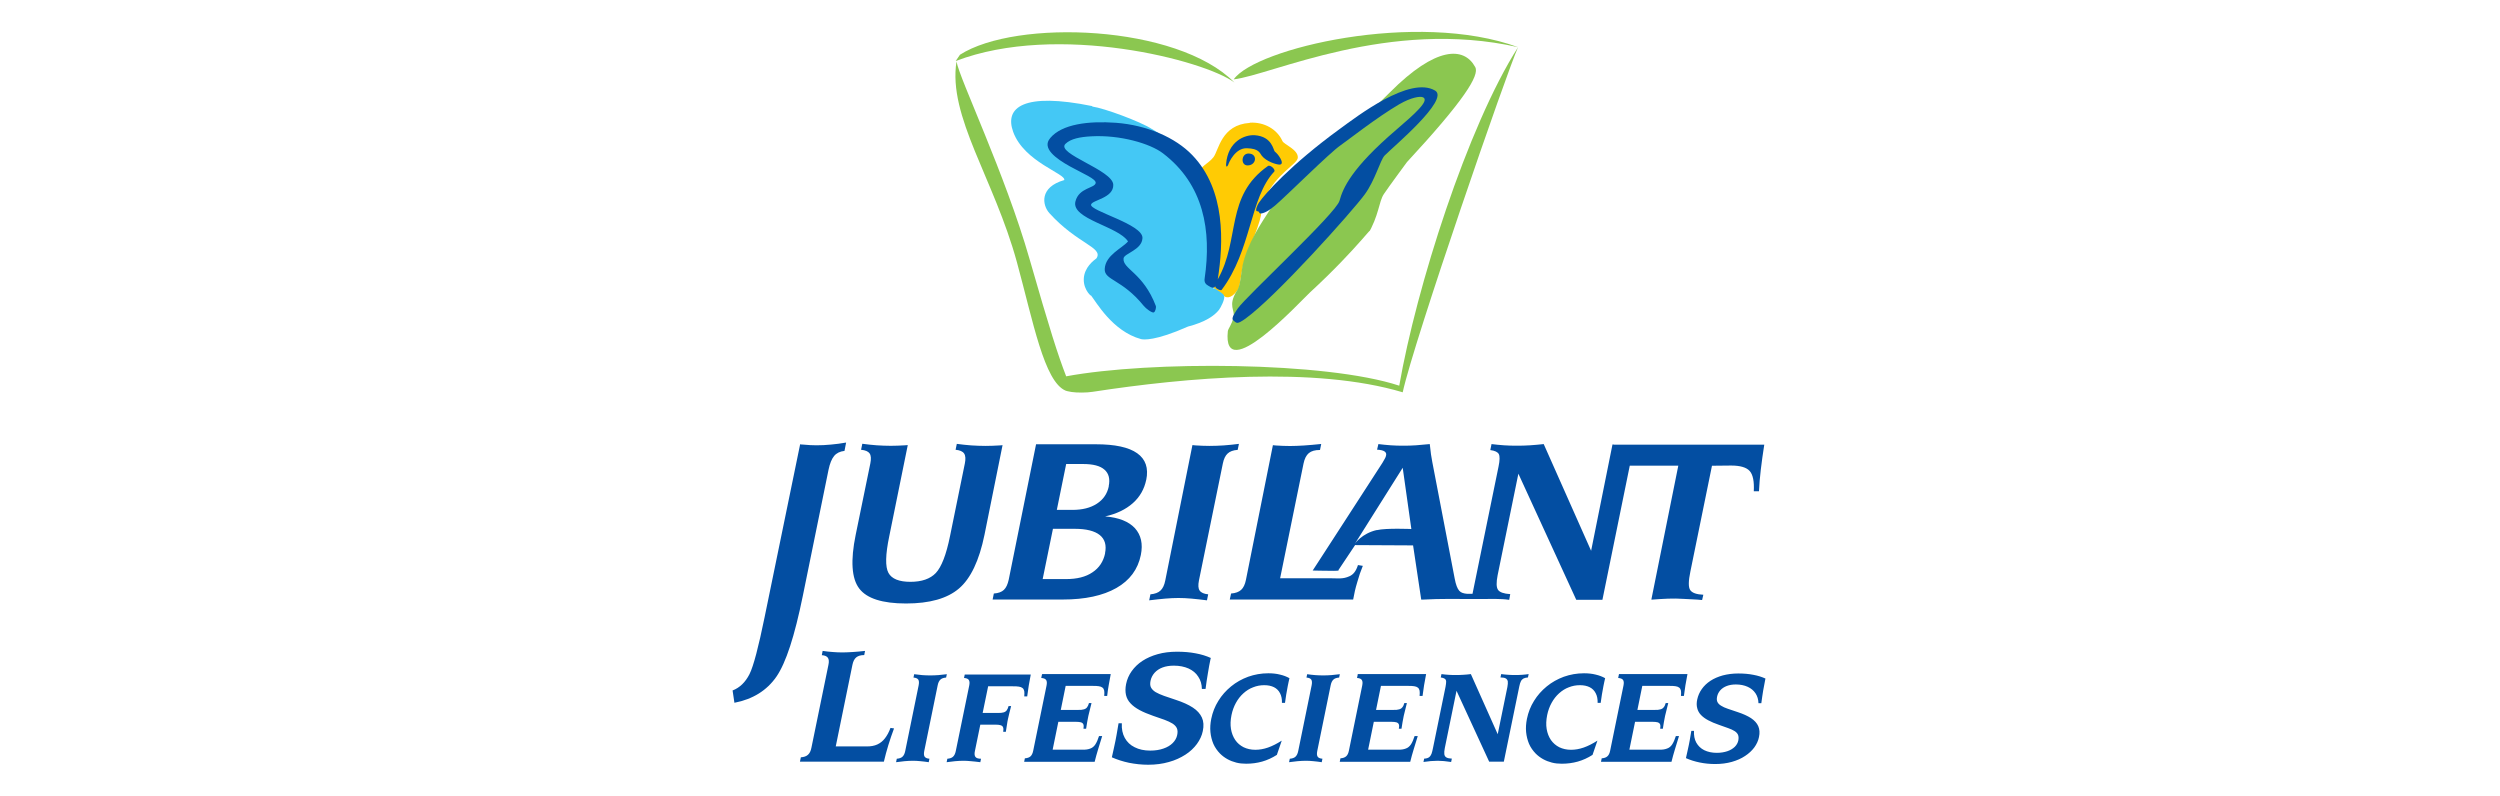 <svg width="314" height="100" viewBox="0 0 314 100" fill="none" xmlns="http://www.w3.org/2000/svg">
<g clip-path="url(#clip0_1_228)">
<path d="M120.571 6.875C127.612 2.364 147.839 3.067 155.046 10.363C151.314 7.578 132.851 2.761 120.034 7.667" fill="#8BC750"/>
<path d="M154.956 9.967C157.665 6.083 177.969 1.253 190.683 5.929C174.468 2.249 159.633 9.443 154.956 9.967Z" fill="#8BC750"/>
<path d="M133.911 47.266C132.863 44.557 131.867 41.439 129.311 32.533C126.219 21.761 120.52 9.942 120.137 7.718C119.038 14.631 124.852 22.426 127.727 32.942C129.758 40.366 131.151 47.956 133.847 49.067C133.873 49.067 133.898 49.08 133.924 49.093H133.937C133.975 49.106 134.026 49.118 134.064 49.131C134.231 49.169 134.409 49.208 134.588 49.233C135.266 49.336 136.492 49.336 137.259 49.208C148.887 47.419 165.114 45.962 176.18 49.272C177.598 42.768 189.392 8.664 190.67 5.929C184.307 15.896 177.892 36.111 175.746 48.441C166.507 45.4 144.414 45.311 133.911 47.266Z" fill="#8BC750"/>
<path d="M156.975 15.411C158.764 15.296 160.412 16.228 161.077 17.723C161.268 18.145 163.07 18.797 163.006 19.806C162.955 20.624 160.31 21.774 158.866 24.904C158.738 25.16 158.457 25.403 158.381 27.051C158.24 27.805 157.678 29.377 157.192 30.527C155.672 33.414 155.966 35.714 155.454 36.43C154.573 37.669 153.87 37.376 153.678 37.12C153.308 36.609 152.694 36.634 152.452 36.111C152.375 35.944 152.401 34.36 152.401 34.615C152.413 34.424 152.439 34.245 152.452 34.041C152.452 33.849 152.452 33.657 152.452 33.453C152.516 32.916 152.618 32.392 152.682 31.843C152.707 31.498 152.694 31.14 152.707 30.769C152.707 30.578 152.733 30.399 152.733 30.22C152.72 30.067 152.707 29.913 152.682 29.773C152.643 29.645 152.618 29.517 152.579 29.389C152.541 29.185 152.528 28.98 152.477 28.789C152.413 28.508 152.324 28.239 152.298 27.933C152.273 27.715 152.362 27.537 152.375 27.332C152.388 26.974 152.337 26.629 152.337 26.284V25.684C152.337 25.543 152.362 25.403 152.337 25.275C152.311 25.134 152.222 24.994 152.158 24.866C152.068 24.674 152.043 24.457 151.966 24.265C151.915 24.189 151.877 24.112 151.826 24.048C151.736 23.908 151.659 23.754 151.596 23.601C151.455 23.269 150.969 22.208 150.803 21.646C150.599 20.956 151.749 20.598 152.413 19.742C153.078 18.873 153.384 15.666 156.975 15.436" fill="#FFCB04"/>
<path d="M137.182 13.379C138.677 13.583 143.226 15.27 144.632 16.177C144.849 16.318 145.104 16.433 145.309 16.586C145.718 16.906 146.139 17.225 146.548 17.57C146.778 17.8 147.008 18.03 147.251 18.26C147.468 18.464 147.749 18.605 147.992 18.797C148.069 18.873 148.146 18.963 148.209 19.039C148.439 19.269 148.657 19.487 148.848 19.729C148.976 19.908 149.066 20.113 149.181 20.304C149.244 20.419 149.321 20.522 149.398 20.624C149.474 20.726 149.513 20.854 149.577 20.969C149.653 21.084 149.73 21.199 149.807 21.327C149.871 21.442 149.934 21.557 149.986 21.672C150.075 21.799 150.164 21.914 150.241 22.029C150.318 22.183 150.382 22.336 150.458 22.489C150.522 22.617 150.624 22.719 150.688 22.834C150.778 23.039 150.829 23.243 150.906 23.448C150.957 23.588 151.046 23.716 151.097 23.844C151.161 24.048 151.225 24.253 151.289 24.457C151.34 24.572 151.378 24.687 151.429 24.802C151.493 25.007 151.519 25.224 151.57 25.441C151.608 25.543 151.634 25.658 151.659 25.761C151.685 25.901 151.711 26.029 151.736 26.169C151.787 26.374 151.864 26.591 151.915 26.796C151.941 26.974 151.966 27.153 151.992 27.319C152.03 27.511 152.119 27.677 152.171 27.856C152.183 27.984 152.209 28.112 152.222 28.239C152.26 28.457 152.337 28.674 152.375 28.878C152.401 29.044 152.426 29.223 152.464 29.389C152.503 29.581 152.579 29.76 152.592 29.964C152.618 30.233 152.592 30.488 152.592 30.744C152.592 30.948 152.439 32.712 152.349 33.414C152.349 33.44 152.286 34.782 152.286 35.267C152.196 35.702 152.273 36.008 152.426 36.251C152.439 36.277 152.554 36.213 152.579 36.226C152.95 36.532 153.525 36.749 153.717 37.082C153.729 37.107 153.755 37.133 153.755 37.171C153.87 37.58 153.321 38.641 153.103 38.922C152.528 39.65 151.391 40.455 149.206 41.017C145.066 42.857 143.597 42.666 143.303 42.589C139.725 41.605 137.681 37.925 137.003 37.069C137.259 37.388 136.071 36.532 136.122 35.037C136.173 33.593 137.361 32.712 137.719 32.443C138.613 31.063 135.329 30.667 131.803 26.77C130.896 25.761 130.525 23.512 133.668 22.617C133.924 21.825 128.634 20.368 127.254 16.561C126.142 13.481 128.544 11.564 137.195 13.328" fill="#44C8F5"/>
<path d="M185.291 8.421C185.853 9.456 183.885 12.612 176.717 20.356C176.755 20.304 174.468 23.397 173.816 24.368C173.164 25.339 173.216 27.064 171.759 29.504C172.896 27.613 170.724 31.025 164.514 36.749C163.287 37.887 153.487 48.582 154.215 41.605C154.253 41.273 154.726 40.749 154.931 39.854C155.148 38.922 154.202 38.449 155.301 36.596C155.812 36.008 155.889 34.143 156.081 33.274C156.694 30.565 158.291 28.188 159.824 25.863C160.169 25.326 160.681 24.674 161.434 23.844C167.542 17.174 168.807 17.378 174.583 11.59C180.358 5.802 183.872 5.84 185.278 8.408" fill="#8BC750"/>
<path d="M131.918 17.327C133.387 15.589 136.697 15.168 140.172 15.423C144.044 15.717 147.622 17.263 149.756 19.487C153.959 23.857 153.678 30.501 152.95 35.088C155.812 30.028 153.844 24.662 159.249 20.854C159.556 20.637 160.259 21.327 160.042 21.557C156.975 24.802 157.192 31.472 153.423 36.43C153.333 36.545 152.477 36.187 152.656 35.893C152.477 36.341 152.107 36.085 151.749 35.881C151.455 35.715 151.225 35.472 151.302 34.986C152.183 28.981 151.212 23.167 146.05 19.244C144.453 18.03 140.696 16.918 137.054 17.123C135.674 17.199 134.486 17.417 133.822 18.068C132.569 19.308 139.776 21.352 139.827 23.205C139.878 24.879 137.208 25.109 137.042 25.684C136.799 26.489 143.571 28.15 143.494 29.901C143.431 31.408 141.182 31.817 141.118 32.456C140.977 33.798 143.584 34.232 145.181 38.449C145.219 38.551 145.156 39.126 144.913 39.241C144.708 39.331 143.942 38.781 143.648 38.411C140.913 35.037 138.677 35.216 138.754 33.772C138.843 32.034 140.939 31.191 141.68 30.322C140.466 28.418 134.512 27.524 135.074 25.301C135.508 23.563 137.502 23.652 137.617 22.988C137.706 22.477 136.032 21.812 134.422 20.918C132.595 19.908 130.832 18.605 131.892 17.366" fill="#034EA2"/>
<path d="M158.125 25.454C158.828 24.393 162.124 20.675 168.232 16.228C170.481 14.593 177.062 9.507 180.243 11.373C182.147 12.484 174.851 18.554 173.906 19.538C173.356 20.113 172.717 22.643 171.401 24.432C169.868 26.527 160.259 37.273 156.413 40.033C156.004 40.327 155.493 40.659 155.276 40.519C155.186 40.493 154.879 40.238 154.854 40.174C154.637 39.944 155.173 39.177 155.454 38.756C156.489 37.248 167.823 26.783 168.245 25.211C168.667 23.639 169.74 21.122 175.349 16.318C177.752 14.261 179.553 12.638 178.748 12.229C178.391 12.05 177.266 12.216 175.72 13.111C172.96 14.721 169.191 17.685 168.36 18.26C167.057 19.142 161.741 24.444 160.169 25.799C159.352 26.502 158.649 26.859 158.266 26.808C158.163 26.796 158.163 26.629 158.087 26.578C157.997 26.514 157.806 26.566 157.78 26.451C157.729 26.259 157.882 25.85 158.112 25.467" fill="#034EA2"/>
<path d="M156.809 19.282C157.997 19.282 157.831 20.777 156.694 20.777C155.799 20.777 155.889 19.282 156.809 19.282Z" fill="#034EA2"/>
<path d="M154.253 20.726C154.343 20.407 155.148 18.567 156.617 18.618C158.138 18.669 158.202 19.193 158.483 19.563C159.045 20.279 160.297 20.675 160.706 20.675C161.115 20.675 161.026 20.266 160.834 19.921C160.591 19.474 160.336 19.218 160.118 19.039C159.927 18.886 159.812 17.136 157.588 16.982C156.323 16.906 154.228 17.749 153.998 20.598C153.972 20.879 154.049 21.109 154.253 20.713" fill="#034EA2"/>
<path d="M104.356 55.839C103.73 55.903 103.142 55.929 102.554 55.929C102.056 55.929 101.494 55.903 100.868 55.839C100.74 55.839 100.625 55.827 100.497 55.801L96.025 77.562C95.284 81.178 94.645 83.669 94.134 84.679C93.61 85.701 92.907 86.378 92.013 86.723L92.243 88.269C94.556 87.822 96.319 86.723 97.52 84.986C98.721 83.235 99.794 79.938 100.842 74.802L104.062 59.008C104.228 58.216 104.458 57.641 104.765 57.271C105.059 56.913 105.493 56.696 106.068 56.632L106.273 55.584C105.621 55.699 104.982 55.788 104.369 55.839M125.912 55.916C125.81 55.916 125.695 55.942 125.593 55.942C124.979 55.98 124.366 56.006 123.778 56.006C123.191 56.006 122.59 55.98 121.989 55.942C121.389 55.891 120.788 55.839 120.175 55.75L120.022 56.491C120.558 56.542 120.916 56.696 121.095 56.964C121.274 57.232 121.299 57.654 121.184 58.216L119.319 67.352C118.846 69.691 118.246 71.211 117.543 71.965C116.84 72.706 115.767 73.077 114.348 73.077C112.93 73.077 111.997 72.706 111.588 71.952C111.179 71.198 111.205 69.678 111.691 67.352L114.016 55.903C113.914 55.903 113.799 55.929 113.684 55.929C113.071 55.967 112.457 55.993 111.882 55.993C111.307 55.993 110.694 55.967 110.106 55.929C109.518 55.878 108.905 55.827 108.304 55.737L108.151 56.491C108.688 56.542 109.046 56.696 109.224 56.951C109.403 57.207 109.429 57.628 109.314 58.203L107.474 67.173C106.809 70.419 106.963 72.668 107.921 73.92C108.867 75.172 110.834 75.798 113.799 75.798C116.763 75.798 118.974 75.172 120.443 73.92C121.913 72.668 122.986 70.419 123.651 67.173L125.925 55.891L125.912 55.916ZM139.265 61.078C139.073 62.011 138.575 62.739 137.77 63.263C136.965 63.787 135.943 64.043 134.678 64.043H132.736L133.911 58.28H136.032C137.284 58.28 138.192 58.51 138.728 58.996C139.265 59.468 139.444 60.158 139.252 61.078H139.265ZM138.805 69.486C138.588 70.521 138.064 71.326 137.208 71.888C136.364 72.463 135.266 72.732 133.898 72.732H130.959L132.25 66.419H134.997C136.441 66.419 137.489 66.688 138.128 67.199C138.779 67.723 138.997 68.489 138.792 69.486H138.805ZM143.967 60.286C144.274 58.791 143.891 57.679 142.83 56.926C141.769 56.172 140.044 55.801 137.642 55.801H130.129L126.692 72.821C126.564 73.396 126.372 73.818 126.091 74.086C125.81 74.354 125.388 74.508 124.826 74.546L124.673 75.3H133.477C136.288 75.3 138.524 74.814 140.211 73.856C141.897 72.898 142.919 71.518 143.29 69.703C143.571 68.311 143.316 67.199 142.549 66.343C141.769 65.499 140.517 65.001 138.805 64.861C140.249 64.541 141.399 63.979 142.281 63.2C143.162 62.42 143.724 61.436 143.967 60.261V60.286ZM153.729 55.942C153.116 55.98 152.516 56.006 151.928 56.006C151.34 56.006 150.752 55.98 150.152 55.942C150.024 55.929 149.883 55.916 149.768 55.903L146.357 72.911C146.242 73.498 146.037 73.92 145.756 74.176C145.475 74.444 145.053 74.597 144.491 74.648L144.338 75.402C145.079 75.313 145.756 75.236 146.357 75.185C146.957 75.134 147.519 75.108 148.018 75.108C148.516 75.108 149.066 75.134 149.641 75.185C150.228 75.236 150.88 75.313 151.596 75.402L151.749 74.648C151.225 74.597 150.867 74.444 150.676 74.176C150.497 73.92 150.471 73.498 150.586 72.911L153.589 58.216C153.704 57.641 153.908 57.219 154.189 56.964C154.471 56.696 154.892 56.542 155.454 56.504L155.608 55.75C154.956 55.839 154.33 55.891 153.717 55.942H153.729ZM170.558 70.981C170.315 71.735 169.983 72.157 169.497 72.374C168.654 72.757 168.092 72.629 167.057 72.629H160.783L163.722 58.229C163.849 57.616 164.067 57.181 164.386 56.913C164.706 56.644 165.166 56.517 165.792 56.517L165.945 55.763C165.166 55.852 164.437 55.903 163.773 55.954C163.121 55.993 162.546 56.018 162.035 56.018C161.447 56.018 160.859 55.993 160.272 55.954C160.144 55.942 160.003 55.929 159.876 55.916L156.489 72.834C156.374 73.409 156.17 73.831 155.889 74.086C155.608 74.342 155.186 74.508 154.624 74.546L154.458 75.3H169.957C170.111 74.482 170.213 73.971 170.481 73.089C170.775 72.118 170.801 71.991 171.171 71.071L170.532 70.968L170.558 70.981ZM172.922 66.573C171.056 66.995 170.187 68.272 170.187 68.272L176.18 58.753L177.266 66.445C177.266 66.445 174.11 66.304 172.922 66.586V66.573ZM202.681 55.827C202.681 55.827 202.579 55.827 202.528 55.827L199.844 69.179L193.89 55.776C193.328 55.84 192.753 55.891 192.191 55.929C191.628 55.967 191.053 55.98 190.504 55.98C189.954 55.98 189.405 55.967 188.881 55.929C188.357 55.891 187.846 55.84 187.335 55.776L187.182 56.529C187.757 56.606 188.114 56.772 188.255 57.041C188.383 57.296 188.383 57.82 188.217 58.599L186.032 69.269L184.946 74.585C184.946 74.585 184.588 74.585 184.537 74.585H184.294C183.834 74.546 183.514 74.457 183.284 74.201C183.042 73.933 182.85 73.422 182.709 72.668L179.898 58.037C179.847 57.743 179.796 57.424 179.732 57.066C179.681 56.708 179.63 56.274 179.579 55.776C178.978 55.84 178.403 55.891 177.854 55.929C177.304 55.967 176.768 55.98 176.282 55.98C175.72 55.98 175.183 55.967 174.672 55.929C174.148 55.891 173.637 55.84 173.126 55.776L172.96 56.478C173.394 56.504 173.701 56.568 173.893 56.696C174.084 56.823 174.148 57.002 174.084 57.232C174.059 57.347 174.021 57.462 173.944 57.59C173.88 57.718 173.778 57.897 173.637 58.127C173.637 58.127 164.744 71.876 164.872 71.658C164.872 71.658 166.494 71.697 167.478 71.697C168.386 71.697 168.104 71.607 168.104 71.607L170.2 68.464L177.483 68.502L178.506 75.313C178.506 75.313 178.595 75.313 178.633 75.313C179.809 75.249 180.946 75.223 182.122 75.223C183.297 75.223 184.613 75.249 185.929 75.236C187.169 75.236 188.434 75.172 189.558 75.338L189.686 74.623C188.881 74.572 188.37 74.393 188.153 74.086C187.936 73.767 187.923 73.153 188.102 72.246L190.708 59.494L197.979 75.338H201.263L204.7 58.484H210.795L207.409 75.313C207.409 75.313 207.486 75.313 207.511 75.313C208.878 75.211 210.131 75.121 211.511 75.223C212.213 75.275 212.967 75.274 213.785 75.364L213.938 74.7C213.082 74.661 212.533 74.469 212.29 74.112C212.047 73.754 212.06 72.974 212.316 71.761L215.024 58.497L217.427 58.472C218.577 58.472 219.356 58.702 219.765 59.162C220.174 59.622 220.34 60.478 220.276 61.704H220.928C220.966 60.836 221.043 59.928 221.158 58.97C221.273 58.012 221.413 56.977 221.592 55.852H221.056C215.012 55.852 208.699 55.852 202.656 55.852L202.681 55.827Z" fill="#034EA2"/>
<path d="M221.746 85.228C221.298 85.024 220.787 84.858 220.212 84.756C219.637 84.641 219.011 84.589 218.321 84.589C217.618 84.589 216.967 84.679 216.379 84.832C215.791 84.998 215.28 85.216 214.833 85.509C214.386 85.803 214.028 86.148 213.747 86.544C213.466 86.941 213.274 87.375 213.172 87.848C213.082 88.257 213.082 88.627 213.172 88.947C213.248 89.266 213.402 89.547 213.632 89.79C213.862 90.033 214.168 90.263 214.552 90.467C214.935 90.672 215.382 90.863 215.906 91.042C216.341 91.196 216.724 91.323 217.056 91.451C217.388 91.566 217.657 91.694 217.861 91.822C218.066 91.95 218.219 92.116 218.296 92.294C218.372 92.473 218.385 92.716 218.334 92.997C218.27 93.304 218.117 93.572 217.887 93.802C217.644 94.032 217.337 94.224 216.954 94.352C216.571 94.479 216.136 94.556 215.638 94.556C215.024 94.556 214.501 94.441 214.053 94.224C213.619 94.007 213.287 93.687 213.057 93.278C212.827 92.869 212.737 92.371 212.763 91.796H212.431C212.354 92.269 212.29 92.639 212.239 92.933C212.188 93.214 212.149 93.419 212.124 93.534C212.073 93.764 212.022 94.019 211.958 94.301C211.907 94.582 211.83 94.888 211.753 95.221C212.29 95.463 212.865 95.642 213.491 95.77C214.117 95.898 214.756 95.962 215.421 95.962C216.187 95.962 216.877 95.872 217.516 95.693C218.142 95.514 218.704 95.272 219.177 94.952C219.65 94.646 220.046 94.275 220.34 93.879C220.634 93.47 220.838 93.036 220.928 92.576C221.043 92.052 221.004 91.592 220.838 91.208C220.672 90.825 220.366 90.493 219.931 90.199C219.497 89.918 218.934 89.662 218.232 89.432C217.772 89.279 217.363 89.138 217.018 89.023C216.673 88.908 216.392 88.781 216.174 88.64C215.957 88.512 215.804 88.359 215.714 88.18C215.625 88.001 215.612 87.784 215.663 87.516C215.727 87.196 215.868 86.928 216.072 86.698C216.277 86.468 216.545 86.289 216.877 86.161C217.209 86.033 217.593 85.969 218.027 85.969C218.589 85.969 219.088 86.072 219.509 86.263C219.931 86.455 220.251 86.723 220.493 87.081C220.723 87.426 220.851 87.848 220.864 88.321H221.222C221.286 87.784 221.375 87.26 221.452 86.749C221.541 86.238 221.631 85.739 221.733 85.254M203.333 84.717L203.243 85.152C203.55 85.177 203.754 85.254 203.857 85.407C203.959 85.548 203.972 85.791 203.908 86.11L202.234 94.288C202.17 94.607 202.055 94.85 201.889 94.991C201.723 95.144 201.493 95.221 201.173 95.246L201.084 95.681H209.939C210.067 95.169 210.207 94.646 210.373 94.109C210.527 93.572 210.706 93.023 210.884 92.448H210.488C210.348 92.895 210.194 93.24 210.028 93.496C209.862 93.751 209.645 93.93 209.377 94.019C209.121 94.122 208.789 94.173 208.393 94.16H204.649L205.364 90.659H207.575C207.843 90.659 208.048 90.684 208.201 90.723C208.354 90.774 208.457 90.851 208.508 90.978C208.559 91.106 208.559 91.285 208.521 91.528H208.853C208.942 90.94 209.032 90.403 209.134 89.918C209.172 89.739 209.223 89.509 209.3 89.241C209.364 88.972 209.441 88.666 209.53 88.308H209.211C209.147 88.538 209.07 88.717 208.955 88.844C208.853 88.972 208.712 89.062 208.533 89.1C208.354 89.151 208.137 89.177 207.869 89.164H205.658L206.272 86.148H209.658C209.964 86.148 210.233 86.148 210.437 86.187C210.642 86.212 210.795 86.276 210.91 86.366C211.025 86.455 211.089 86.583 211.127 86.749C211.153 86.915 211.153 87.145 211.127 87.413H211.498C211.549 86.979 211.613 86.532 211.689 86.072C211.766 85.612 211.856 85.152 211.945 84.666H203.346L203.333 84.717ZM201.621 85.19C201.263 84.986 200.867 84.832 200.419 84.73C199.972 84.615 199.487 84.564 198.95 84.564C198.056 84.564 197.212 84.717 196.42 84.998C195.628 85.292 194.912 85.688 194.273 86.212C193.634 86.736 193.098 87.337 192.676 88.027C192.242 88.717 191.948 89.471 191.782 90.288C191.667 90.863 191.628 91.413 191.679 91.949C191.731 92.473 191.858 92.972 192.05 93.432C192.254 93.892 192.536 94.288 192.881 94.646C193.162 94.927 193.468 95.157 193.813 95.348C194.158 95.54 194.529 95.681 194.925 95.783C195.321 95.885 195.73 95.923 196.164 95.923C196.867 95.923 197.532 95.834 198.171 95.655C198.809 95.476 199.423 95.195 200.023 94.812L200.637 93.023C200.036 93.406 199.461 93.7 198.912 93.892C198.362 94.083 197.838 94.173 197.314 94.173C196.765 94.173 196.279 94.058 195.845 93.853C195.423 93.636 195.078 93.342 194.797 92.946C194.529 92.55 194.35 92.09 194.261 91.566C194.171 91.029 194.197 90.454 194.324 89.816C194.439 89.253 194.631 88.729 194.887 88.269C195.142 87.809 195.449 87.413 195.819 87.081C196.19 86.749 196.586 86.493 197.033 86.327C197.481 86.148 197.941 86.059 198.439 86.059C198.924 86.059 199.333 86.148 199.666 86.314C199.998 86.481 200.253 86.736 200.419 87.068C200.598 87.401 200.675 87.809 200.662 88.282H201.046C201.097 87.937 201.148 87.592 201.199 87.234C201.263 86.889 201.314 86.532 201.391 86.174C201.429 86.008 201.454 85.842 201.493 85.676C201.531 85.509 201.569 85.343 201.608 85.164L201.621 85.19ZM178.774 95.706C179.093 95.655 179.4 95.617 179.707 95.591C180.013 95.566 180.307 95.553 180.588 95.553C181.061 95.553 181.611 95.604 182.262 95.706L182.352 95.284C182.045 95.272 181.815 95.221 181.662 95.131C181.508 95.042 181.432 94.901 181.406 94.722C181.381 94.531 181.406 94.275 181.47 93.943L182.939 86.762L187.041 95.668H188.881L190.823 86.212C190.874 85.931 190.951 85.714 191.028 85.561C191.104 85.407 191.219 85.292 191.36 85.216C191.501 85.152 191.679 85.101 191.909 85.088L191.999 84.666C191.705 84.704 191.424 84.743 191.143 84.756C190.862 84.781 190.581 84.781 190.312 84.781C190.044 84.781 189.763 84.781 189.469 84.756C189.175 84.743 188.868 84.704 188.549 84.666L188.459 85.088C188.741 85.088 188.971 85.126 189.111 85.203C189.252 85.279 189.341 85.407 189.379 85.573C189.405 85.752 189.379 85.982 189.328 86.289L188.114 92.218L184.741 84.666C184.409 84.704 184.077 84.743 183.757 84.756C183.438 84.781 183.131 84.781 182.837 84.781C182.543 84.781 182.237 84.781 181.943 84.756C181.649 84.743 181.355 84.704 181.048 84.666L180.959 85.088C181.189 85.113 181.355 85.177 181.47 85.254C181.572 85.331 181.636 85.446 181.636 85.612C181.636 85.765 181.611 85.982 181.559 86.263L179.988 93.93C179.937 94.237 179.86 94.479 179.796 94.684C179.719 94.876 179.617 95.016 179.477 95.118C179.336 95.221 179.132 95.272 178.876 95.284L178.787 95.706H178.774ZM170.532 84.717L170.443 85.152C170.749 85.177 170.954 85.254 171.043 85.407C171.146 85.548 171.158 85.791 171.094 86.11L169.421 94.288C169.357 94.607 169.242 94.85 169.076 94.991C168.909 95.144 168.679 95.221 168.36 95.246L168.271 95.681H177.126C177.253 95.169 177.394 94.646 177.56 94.109C177.713 93.572 177.892 93.023 178.071 92.448H177.675C177.534 92.895 177.381 93.24 177.215 93.496C177.036 93.751 176.832 93.93 176.563 94.019C176.308 94.122 175.976 94.173 175.579 94.16H171.836L172.551 90.659H174.762C175.03 90.659 175.234 90.684 175.388 90.723C175.541 90.774 175.643 90.851 175.694 90.978C175.746 91.106 175.746 91.285 175.694 91.528H176.027C176.116 90.94 176.206 90.403 176.308 89.918C176.346 89.739 176.397 89.509 176.474 89.241C176.538 88.972 176.614 88.666 176.704 88.308H176.384C176.321 88.538 176.244 88.717 176.129 88.844C176.027 88.972 175.886 89.062 175.707 89.1C175.528 89.151 175.311 89.177 175.043 89.164H172.832L173.446 86.148H176.832C177.138 86.148 177.407 86.148 177.611 86.187C177.816 86.212 177.969 86.276 178.084 86.366C178.199 86.455 178.263 86.583 178.301 86.749C178.327 86.915 178.327 87.145 178.301 87.413H178.672C178.723 86.979 178.787 86.532 178.863 86.072C178.94 85.612 179.029 85.152 179.119 84.666H170.519L170.532 84.717ZM164.182 84.679L164.092 85.101C164.399 85.126 164.603 85.216 164.693 85.356C164.795 85.509 164.808 85.74 164.744 86.072L163.057 94.326C162.993 94.646 162.878 94.888 162.712 95.042C162.546 95.195 162.316 95.272 161.997 95.297L161.907 95.732C162.278 95.681 162.636 95.642 162.981 95.604C163.326 95.578 163.658 95.553 163.977 95.553C164.297 95.553 164.629 95.566 164.961 95.604C165.293 95.629 165.651 95.681 166.009 95.732L166.098 95.297C165.792 95.272 165.587 95.182 165.498 95.042C165.396 94.888 165.383 94.658 165.447 94.326L167.133 86.072C167.197 85.752 167.312 85.509 167.478 85.356C167.644 85.203 167.874 85.126 168.194 85.101L168.283 84.679C167.555 84.781 166.865 84.832 166.188 84.832C165.856 84.832 165.523 84.819 165.191 84.794C164.859 84.768 164.514 84.73 164.182 84.679ZM161.971 85.19C161.613 84.986 161.217 84.832 160.77 84.73C160.323 84.615 159.837 84.564 159.301 84.564C158.406 84.564 157.563 84.717 156.771 84.998C155.978 85.292 155.263 85.688 154.624 86.212C153.985 86.736 153.448 87.337 153.027 88.027C152.592 88.717 152.298 89.471 152.132 90.288C152.017 90.863 151.979 91.413 152.03 91.949C152.081 92.473 152.209 92.972 152.401 93.432C152.605 93.892 152.886 94.288 153.231 94.646C153.512 94.927 153.819 95.157 154.164 95.348C154.509 95.54 154.879 95.681 155.276 95.783C155.672 95.885 156.081 95.923 156.515 95.923C157.218 95.923 157.882 95.834 158.521 95.655C159.16 95.476 159.773 95.195 160.374 94.812L160.987 93.023C160.387 93.406 159.812 93.7 159.262 93.892C158.713 94.083 158.189 94.173 157.665 94.173C157.116 94.173 156.63 94.058 156.196 93.853C155.774 93.636 155.416 93.342 155.148 92.946C154.879 92.55 154.701 92.09 154.611 91.566C154.522 91.029 154.547 90.454 154.675 89.816C154.79 89.253 154.982 88.729 155.237 88.269C155.493 87.809 155.799 87.413 156.17 87.081C156.541 86.749 156.937 86.493 157.384 86.327C157.831 86.148 158.291 86.059 158.789 86.059C159.275 86.059 159.684 86.148 160.016 86.314C160.348 86.481 160.604 86.736 160.77 87.068C160.949 87.401 161.026 87.809 161.013 88.282H161.396C161.447 87.937 161.498 87.592 161.549 87.234C161.613 86.889 161.677 86.532 161.741 86.174C161.779 86.008 161.805 85.842 161.843 85.676C161.882 85.509 161.92 85.343 161.958 85.164L161.971 85.19ZM152.094 82.647C151.532 82.392 150.893 82.187 150.177 82.059C149.462 81.919 148.669 81.855 147.826 81.855C146.944 81.855 146.139 81.957 145.411 82.162C144.683 82.366 144.044 82.647 143.494 83.005C142.945 83.363 142.498 83.797 142.14 84.296C141.795 84.781 141.552 85.331 141.437 85.918C141.335 86.429 141.335 86.889 141.424 87.286C141.514 87.682 141.706 88.039 141.999 88.346C142.281 88.653 142.664 88.934 143.137 89.189C143.609 89.445 144.172 89.675 144.823 89.905C145.373 90.084 145.846 90.263 146.254 90.403C146.663 90.557 146.996 90.71 147.264 90.876C147.519 91.042 147.711 91.234 147.813 91.464C147.916 91.694 147.928 91.988 147.852 92.333C147.775 92.703 147.583 93.036 147.289 93.329C146.996 93.623 146.612 93.853 146.127 94.019C145.654 94.186 145.104 94.275 144.478 94.275C143.712 94.275 143.06 94.134 142.511 93.853C141.961 93.585 141.552 93.189 141.271 92.678C140.99 92.167 140.862 91.553 140.901 90.838H140.492C140.389 91.426 140.313 91.898 140.249 92.256C140.185 92.614 140.134 92.857 140.108 93.01C140.044 93.291 139.981 93.611 139.904 93.968C139.827 94.313 139.751 94.697 139.648 95.118C140.313 95.412 141.028 95.642 141.808 95.808C142.587 95.962 143.392 96.051 144.21 96.051C145.156 96.051 146.024 95.936 146.817 95.706C147.609 95.489 148.286 95.169 148.887 94.786C149.487 94.403 149.96 93.943 150.331 93.444C150.701 92.933 150.957 92.397 151.072 91.822C151.212 91.17 151.174 90.595 150.957 90.122C150.739 89.649 150.369 89.228 149.819 88.87C149.27 88.512 148.567 88.193 147.711 87.912C147.136 87.72 146.638 87.554 146.203 87.401C145.782 87.247 145.424 87.094 145.143 86.928C144.874 86.762 144.683 86.57 144.568 86.353C144.453 86.136 144.44 85.854 144.504 85.522C144.581 85.126 144.759 84.794 145.015 84.5C145.271 84.219 145.603 83.989 146.012 83.836C146.421 83.682 146.906 83.606 147.443 83.606C148.146 83.606 148.759 83.733 149.283 83.963C149.807 84.206 150.216 84.538 150.497 84.986C150.791 85.42 150.944 85.931 150.957 86.532H151.417C151.506 85.867 151.596 85.203 151.711 84.564C151.813 83.925 151.928 83.299 152.056 82.698L152.094 82.647ZM130.87 84.717L130.781 85.152C131.087 85.177 131.292 85.254 131.394 85.407C131.496 85.548 131.509 85.791 131.445 86.11L129.771 94.288C129.707 94.607 129.592 94.85 129.439 94.991C129.273 95.144 129.043 95.221 128.723 95.246L128.634 95.681H137.489C137.617 95.169 137.757 94.646 137.923 94.109C138.077 93.572 138.256 93.023 138.434 92.448H138.038C137.898 92.895 137.744 93.24 137.578 93.496C137.412 93.751 137.195 93.93 136.939 94.019C136.684 94.122 136.352 94.173 135.956 94.16H132.212L132.927 90.659H135.138C135.406 90.659 135.611 90.684 135.764 90.723C135.917 90.774 136.019 90.851 136.071 90.978C136.122 91.106 136.122 91.285 136.083 91.528H136.416C136.505 90.94 136.594 90.403 136.697 89.918C136.735 89.739 136.786 89.509 136.863 89.241C136.927 88.972 137.003 88.666 137.093 88.308H136.773C136.709 88.538 136.633 88.717 136.531 88.844C136.428 88.972 136.288 89.062 136.109 89.1C135.93 89.151 135.713 89.177 135.444 89.164H133.234L133.847 86.148H137.221C137.54 86.148 137.796 86.148 138 86.187C138.204 86.212 138.358 86.276 138.473 86.366C138.588 86.455 138.652 86.583 138.69 86.749C138.716 86.915 138.716 87.145 138.69 87.413H139.061C139.112 86.979 139.163 86.532 139.252 86.072C139.329 85.612 139.418 85.152 139.508 84.666H130.908L130.87 84.717ZM121.172 84.717L121.082 85.152C121.389 85.177 121.593 85.254 121.683 85.407C121.785 85.548 121.798 85.791 121.734 86.11L120.047 94.326C119.983 94.646 119.868 94.888 119.702 95.042C119.536 95.195 119.306 95.272 118.987 95.297L118.897 95.732C119.268 95.681 119.626 95.642 119.971 95.604C120.316 95.578 120.648 95.553 120.98 95.553C121.261 95.553 121.581 95.566 121.938 95.604C122.296 95.629 122.692 95.681 123.127 95.732L123.216 95.297C122.871 95.297 122.628 95.221 122.513 95.067C122.398 94.914 122.373 94.658 122.449 94.326L123.127 91.017H125.069C125.337 91.017 125.542 91.042 125.695 91.093C125.848 91.144 125.951 91.234 125.989 91.362C126.04 91.489 126.04 91.668 126.002 91.911H126.334C126.385 91.592 126.423 91.298 126.474 91.029C126.513 90.761 126.551 90.518 126.602 90.301C126.641 90.097 126.704 89.867 126.768 89.586C126.832 89.317 126.909 89.011 126.998 88.678H126.679C126.615 88.908 126.538 89.1 126.436 89.228C126.334 89.356 126.193 89.445 126.027 89.483C125.861 89.534 125.631 89.547 125.363 89.547H123.421L124.111 86.199H127.19C127.497 86.199 127.752 86.199 127.957 86.238C128.161 86.263 128.314 86.327 128.429 86.417C128.544 86.506 128.608 86.634 128.647 86.8C128.672 86.966 128.672 87.196 128.647 87.464H129.017C129.068 87.03 129.132 86.583 129.209 86.123C129.286 85.663 129.375 85.203 129.464 84.717H121.184H121.172ZM114.821 84.679L114.732 85.101C115.038 85.126 115.243 85.216 115.332 85.356C115.434 85.509 115.447 85.74 115.383 86.072L113.697 94.326C113.633 94.646 113.518 94.888 113.352 95.042C113.186 95.195 112.956 95.272 112.636 95.297L112.547 95.732C112.917 95.681 113.275 95.642 113.62 95.604C113.965 95.578 114.297 95.553 114.617 95.553C114.936 95.553 115.268 95.566 115.601 95.604C115.933 95.629 116.291 95.681 116.648 95.732L116.738 95.297C116.431 95.272 116.239 95.182 116.137 95.042C116.035 94.888 116.022 94.658 116.086 94.326L117.773 86.072C117.837 85.752 117.952 85.509 118.118 85.356C118.284 85.203 118.514 85.126 118.833 85.101L118.923 84.679C118.194 84.781 117.504 84.832 116.827 84.832C116.495 84.832 116.163 84.819 115.831 84.794C115.498 84.768 115.166 84.73 114.821 84.679ZM103.321 81.766L103.219 82.289C103.602 82.315 103.858 82.43 103.986 82.622C104.113 82.813 104.139 83.107 104.049 83.516L101.916 93.904C101.839 94.313 101.698 94.607 101.481 94.799C101.277 94.991 100.97 95.093 100.587 95.118L100.472 95.668H111.013C111.179 94.978 111.358 94.288 111.576 93.585C111.793 92.895 112.023 92.192 112.291 91.489L111.844 91.426C111.652 91.962 111.409 92.397 111.141 92.742C110.873 93.087 110.553 93.342 110.183 93.508C109.812 93.674 109.391 93.751 108.892 93.751H104.969L107.065 83.503C107.154 83.069 107.308 82.762 107.538 82.571C107.768 82.379 108.1 82.277 108.547 82.277L108.649 81.753C108.087 81.817 107.563 81.868 107.103 81.893C106.643 81.919 106.222 81.944 105.864 81.944C105.442 81.944 105.021 81.932 104.599 81.893C104.177 81.868 103.756 81.817 103.321 81.753V81.766Z" fill="#034EA2"/>
</g>
<defs>
<clipPath id="clip0_1_228">
<rect width="129.746" height="92" fill="white" transform="translate(92 4)"/>
</clipPath>
</defs>
</svg>

